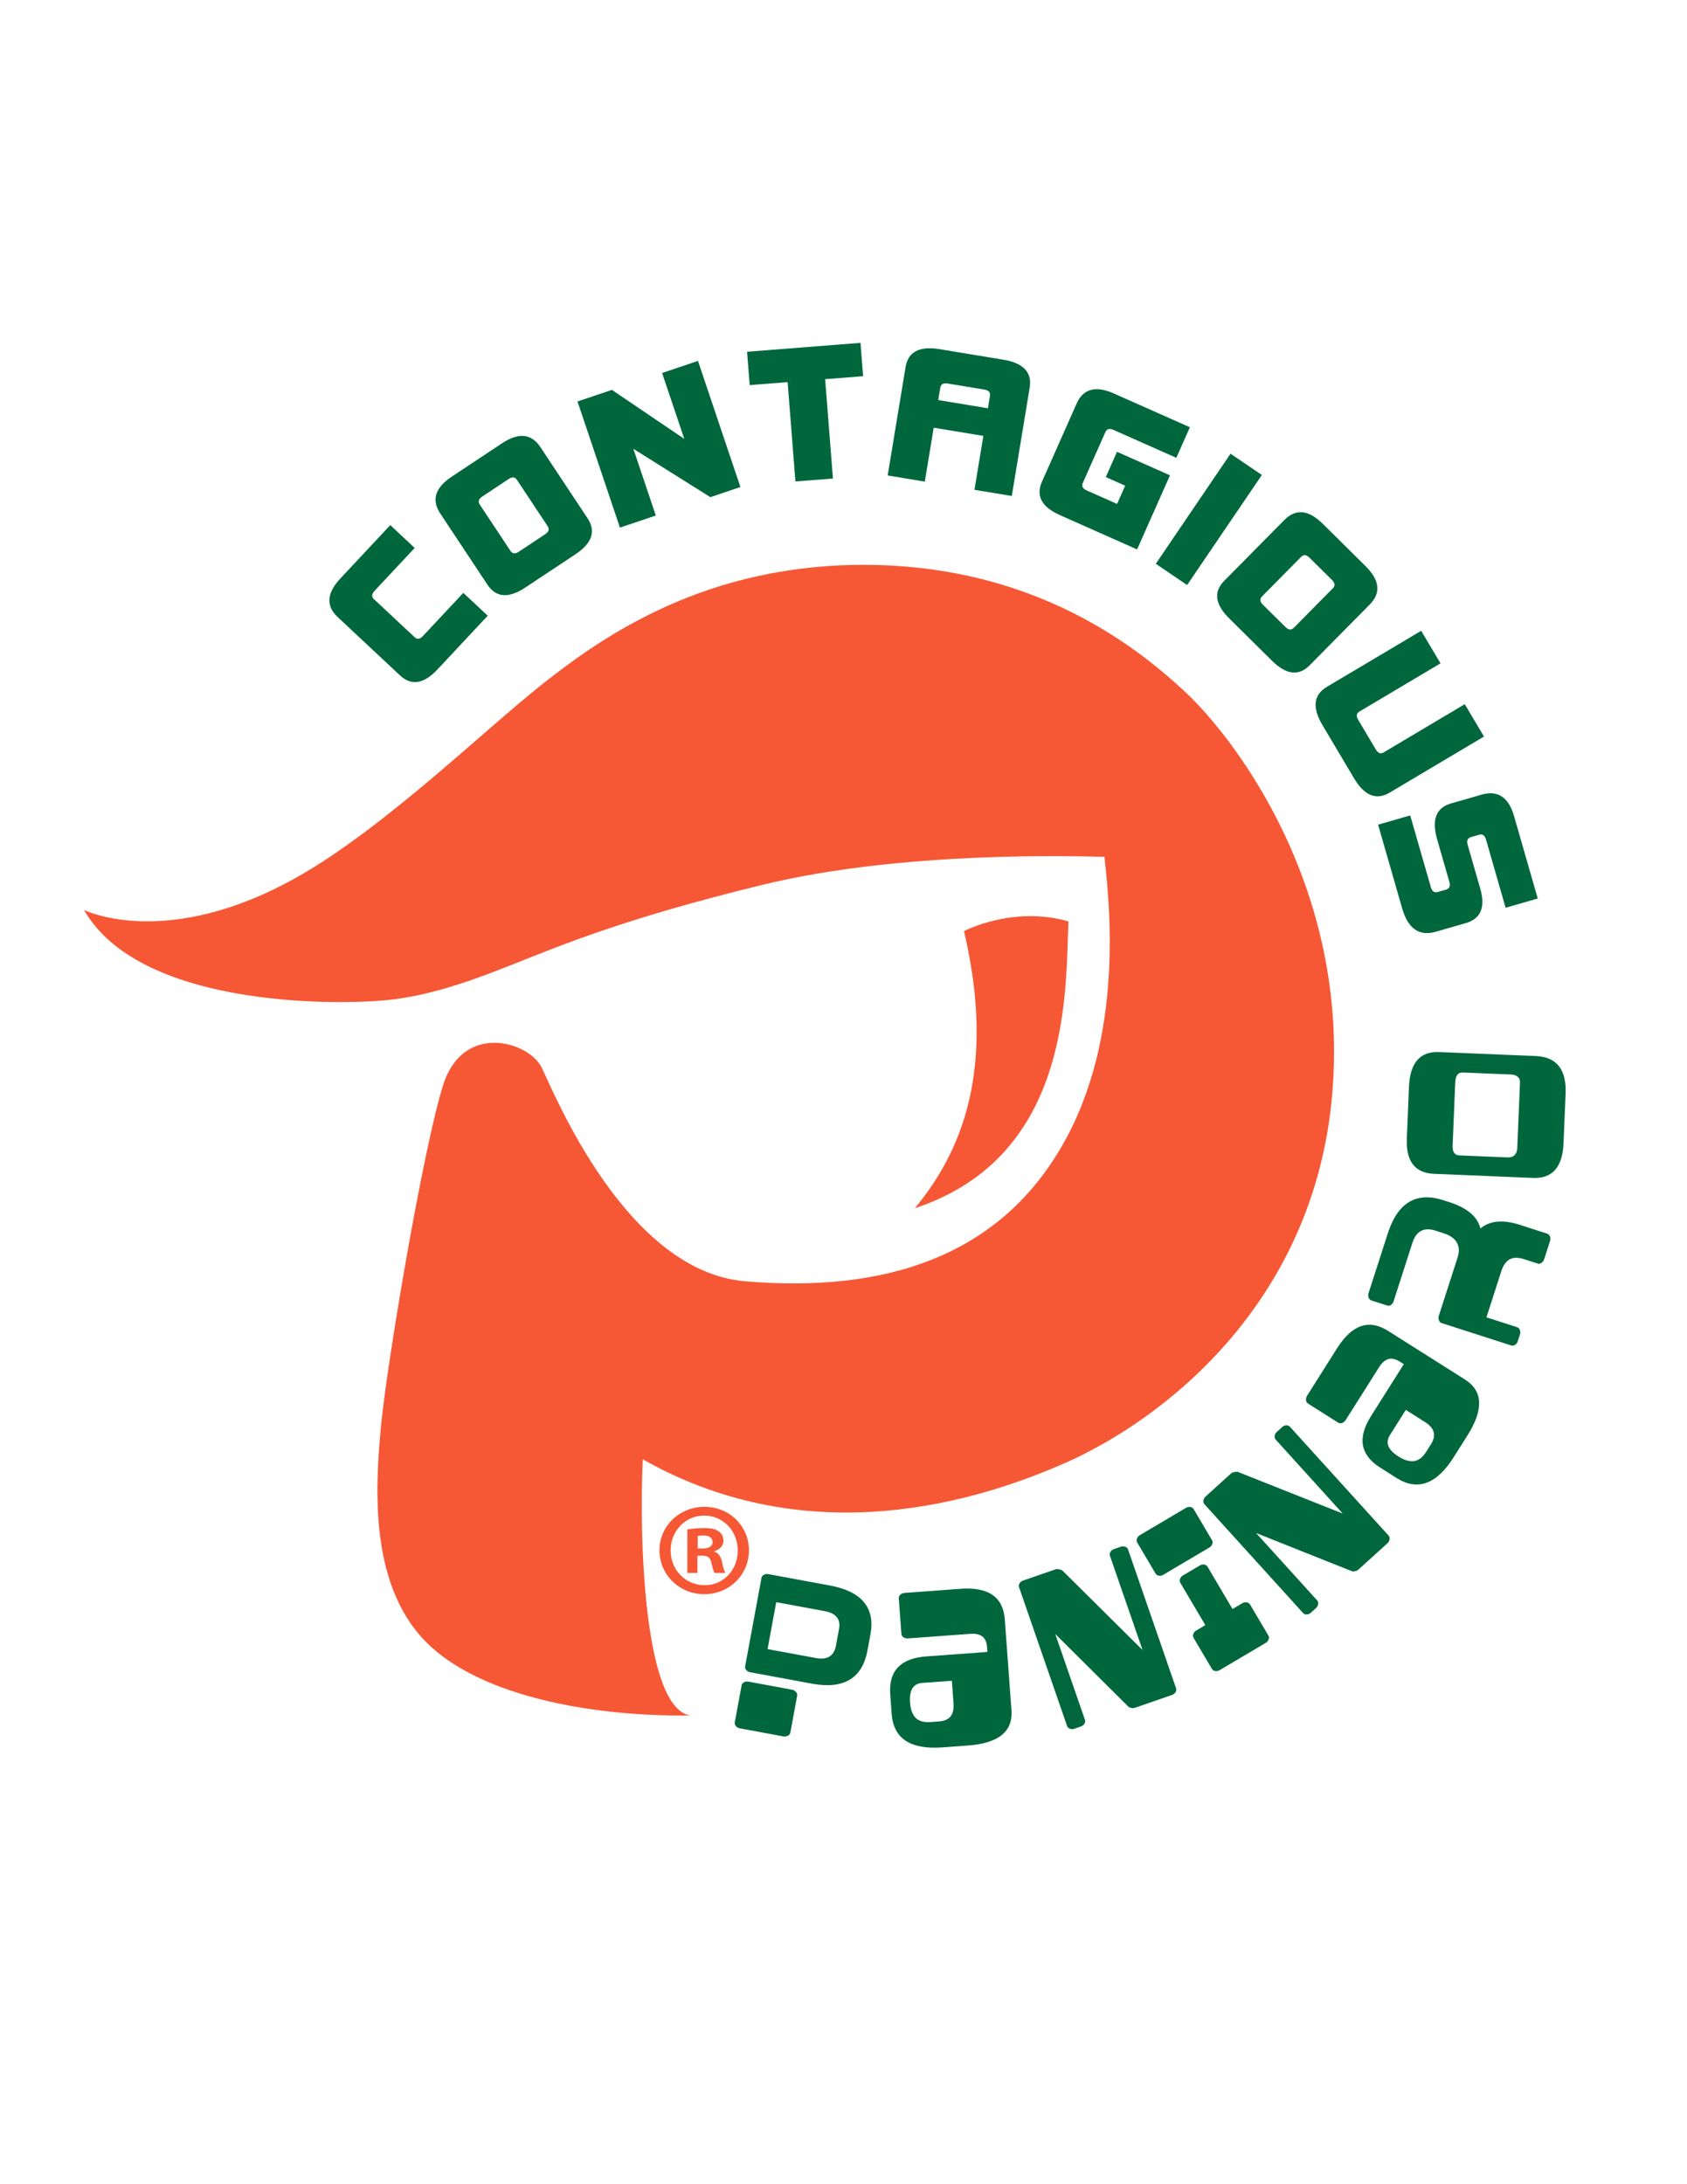 <?xml version="1.0" encoding="utf-8"?>
<!-- Generator: Adobe Illustrator 15.0.0, SVG Export Plug-In . SVG Version: 6.00 Build 0)  -->
<!DOCTYPE svg PUBLIC "-//W3C//DTD SVG 1.1//EN" "http://www.w3.org/Graphics/SVG/1.1/DTD/svg11.dtd">
<svg version="1.1" id="Livello_1" xmlns="http://www.w3.org/2000/svg" xmlns:xlink="http://www.w3.org/1999/xlink" x="0px" y="0px"
	 width="963.78px" height="1247.24px" viewBox="0 0 963.78 1247.24" enable-background="new 0 0 963.78 1247.24"
	 xml:space="preserve">
<g display="none">
	<g display="inline">
		<path fill="#EDF6E9" d="M248.291,386.617c-8.111,9.087-15.235,11.419-21.874,6.093c-12.18-9.77-24.36-19.542-36.541-29.312
			c-9.019-7.102-1.981-19.403,4.182-25.591c12.089-13.164,24.635-25.544,37.995-37.415c4.751,5.596,7.128,8.394,11.879,13.99
			c-10.26,8.862-20.052,18.264-29.335,28.145c-2.114,2.25-2.453,4.053-1.044,5.359c7.463,6.918,14.926,13.837,22.39,20.755
			c1.408,1.306,3.058,0.918,4.969-1.117c8.458-9.002,17.379-17.568,26.735-25.632c4.748,5.6,7.121,8.4,11.869,14
			C268.552,365.685,258.269,375.822,248.291,386.617z"/>
		<path fill="#EDF6E9" d="M303.968,336.778c-9.304,6.575-16.385,6.932-21.615,0.201c-9.595-12.346-19.188-24.694-28.784-37.039
			c-6.947-8.56,1.279-18.541,8.665-23.158c11.438-7.838,22.993-15.352,35.116-22.101c11.919-6.637,20.001-5.423,23.902,2.596
			c6.851,14.077,13.694,28.157,20.543,42.234c3.732,7.674,0.59,13.795-9.145,19.215C322.819,324.443,313.375,330.39,303.968,336.778
			z M303.302,275.745c-0.951-1.673-2.668-1.805-5.134-0.35c-7.101,4.192-10.613,6.397-17.548,11.034
			c-2.408,1.61-3.064,3.237-1.987,4.831c5.708,8.447,11.412,16.896,17.117,25.343c1.077,1.594,2.695,1.64,4.873,0.184
			c6.272-4.194,9.448-6.188,15.871-9.979c2.23-1.316,2.878-2.791,1.927-4.464C313.382,293.478,308.342,284.611,303.302,275.745z"/>
		<path fill="#EDF6E9" d="M411.167,287.951c-13.551-10.355-27.897-19.25-42.736-27.615c4.298,12.159,8.596,24.318,12.894,36.478
			c-7.77,2.731-11.625,4.228-19.261,7.49c-9.565-22.428-19.133-44.854-28.699-67.282c8.971-3.833,13.5-5.597,22.623-8.831
			c14.92,8.138,29.409,16.775,43.187,26.756c-3.2-12.324-6.409-24.646-9.61-36.969c9.686-2.473,14.558-3.55,24.334-5.392
			c4.644,23.921,9.292,47.842,13.939,71.762C421.145,285.609,417.808,286.328,411.167,287.951z"/>
		<path fill="#EDF6E9" d="M460.879,279.878c-1.629-18.159-3.256-36.319-4.885-54.478c-9.456,0.786-14.181,1.327-23.601,2.709
			c-1.112-7.263-1.667-10.894-2.779-18.156c24.714-3.249,49.116-4.521,74.034-3.892c-0.252,7.334-0.379,11.001-0.631,18.335
			c-9.442-0.377-14.174-0.422-23.638-0.218c0.506,18.218,1.011,36.436,1.521,54.653C472.89,279.004,468.881,279.213,460.879,279.878
			z"/>
		<path fill="#EDF6E9" d="M559.77,286.619c2.143-9.75,4.287-19.5,6.43-29.251c-9.484-2.099-19.054-3.815-28.676-5.148
			c-1.333,9.896-2.677,19.79-4.01,29.685c-7.908-1.096-11.883-1.528-19.85-2.148c1.46-20.018,2.928-40.035,4.39-60.053
			c0.621-8.491,7.569-12.383,20.729-10.708c13.882,1.963,27.528,4.414,41.225,7.409c12.908,3.008,18.077,9.073,15.74,17.256
			c-5.514,19.289-11.02,38.581-16.525,57.873C571.502,289.334,567.607,288.351,559.77,286.619z M570.983,235.617
			c0.412-1.875-0.704-3.112-3.359-3.67c-9.026-1.897-13.571-2.714-22.698-4.076c-2.685-0.401-4.159,0.372-4.416,2.274
			c-0.37,2.74-0.557,4.11-0.927,6.851c10.038,1.393,20.021,3.183,29.916,5.372C570.093,239.668,570.39,238.317,570.983,235.617z"/>
		<path fill="#EDF6E9" d="M608.897,301.507c-9.879-3.844-13.581-9.441-10.858-17.506c4.994-14.795,9.994-29.589,14.984-44.385
			c2.846-8.428,10.473-10.726,22.568-6.019c16.781,6.811,32.949,14.372,48.934,22.887c-3.585,6.405-5.379,9.608-8.964,16.013
			c-12.594-6.707-25.284-12.822-38.377-18.493c-2.504-1.042-4.127-0.653-4.853,1.125c-3.848,9.422-7.688,18.848-11.532,28.271
			c-0.726,1.778,0.051,3.119,2.315,4.061c6.885,2.863,10.292,4.387,17.021,7.614c1.914-3.939,2.871-5.907,4.785-9.846
			c-4.432-2.125-6.665-3.15-11.163-5.123c2.462-5.547,3.693-8.323,6.155-13.87c10.689,4.689,21.161,9.871,31.369,15.532
			c-7.269,12.923-14.538,25.847-21.809,38.769C636.184,313.482,622.819,307.215,608.897,301.507z"/>
		<path fill="#EDF6E9" d="M662.637,328.243c12.92-20.636,25.834-41.274,38.753-61.911c8.404,5.186,12.532,7.91,20.623,13.625
			c-14.179,19.804-28.357,39.608-42.533,59.414C672.872,334.704,669.5,332.479,662.637,328.243z"/>
		<path fill="#EDF6E9" d="M704.483,358.944c-8.12-7.032-9.771-13.562-4.479-20.248c9.703-12.27,19.413-24.535,29.123-36.8
			c5.53-6.988,13.559-6.582,23.501,2.028c10.021,8.679,19.597,17.868,28.684,27.521c9.093,9.666,9.89,17.769,3.082,23.529
			c-11.949,10.114-23.903,20.223-35.854,30.336c-6.515,5.512-13.204,4.004-20.63-3.89
			C720.31,373.626,712.586,366.216,704.483,358.944z M762.463,342.495c1.389-1.333,1.123-3.001-0.82-4.969
			c-5.597-5.667-8.465-8.417-14.329-13.751c-2.036-1.852-3.709-2.043-4.995-0.611c-6.813,7.587-13.629,15.172-20.444,22.758
			c-1.286,1.432-0.995,2.97,0.847,4.645c5.304,4.824,7.898,7.311,12.96,12.436c1.758,1.78,3.318,2.019,4.707,0.686
			C747.746,356.624,755.103,349.557,762.463,342.495z"/>
		<path fill="#EDF6E9" d="M758.578,419.578c-6.376-9.339-6.509-16.282,0.266-21.472c15.966-12.235,31.933-24.467,47.9-36.699
			c6.185,8.088,9.162,12.254,14.854,20.824c-14.368,9.615-28.739,19.228-43.108,28.842c-1.6,1.07-1.687,2.668-0.29,4.825
			c4.387,6.774,6.492,10.247,10.504,17.357c1.277,2.264,2.74,2.943,4.421,2.007c15.097-8.411,30.196-16.818,45.294-25.227
			c5,9.108,7.368,13.777,11.812,23.344c-18.161,8.602-36.316,17.216-54.479,25.815c-7.704,3.651-13.896,0.073-19.323-10.113
			C770.793,438.971,764.921,429.259,758.578,419.578z"/>
		<path fill="#EDF6E9" d="M790.857,480.048c6.789-2.799,10.183-4.199,16.971-6.998c5.58,14.604,10.336,29.196,14.471,44.274
			c0.69,2.706,1.944,3.842,3.808,3.38s2.797-0.694,4.66-1.156s2.461-2.103,1.749-4.892c-2.363-9.269-5.093-18.443-8.177-27.498
			c-4.226-12.396-2.848-19.892,5.029-23.143c6.432-2.655,9.649-3.981,16.081-6.636c10.278-4.633,17.856,5.804,20.258,14.475
			c6.609,20.192,11.819,40.444,15.89,61.296c-7.217,1.307-10.826,1.959-18.042,3.267c-2.965-16.466-6.954-32.747-11.955-48.713
			c-0.908-2.894-2.295-4.018-4.116-3.408c-1.785,0.598-2.677,0.896-4.462,1.494c-1.821,0.61-2.268,2.309-1.385,5.123
			c3.1,9.886,5.796,19.898,8.087,30.003c2.975,13.102-0.229,20.684-8.676,22.152c-6.733,1.17-10.102,1.756-16.835,2.927
			c-9.332,1.623-14.961-4.149-17.869-16.689C802.154,512.536,797.32,496.102,790.857,480.048z"/>
	</g>
</g>
<g display="none">
	<g display="inline">
		<path fill="#FFDC4D" d="M438.691,899.294c0.175-0.763,0.629-1.345,1.361-1.742c0.73-0.396,1.488-0.508,2.27-0.337
			c10.377,2.267,20.873,3.989,31.432,5.144c8.096,0.883,13.965,3.158,17.89,7.227c3.923,4.067,5.905,9.807,5.729,17.331
			c-0.088,3.715-0.132,5.571-0.22,9.287c0.199,16.99-13.863,24.533-29.393,22.392c-12.597-1.375-25.118-3.427-37.497-6.136
			c-0.933-0.204-1.705-0.661-2.308-1.359s-0.825-1.391-0.667-2.078C431.088,932.445,434.892,915.87,438.691,899.294z
			 M423.37,984.046c-1.02-0.223-1.868-0.698-2.538-1.411c-0.669-0.713-0.918-1.453-0.743-2.218
			c1.902-8.297,2.854-12.443,4.755-20.74c0.175-0.763,0.694-1.328,1.555-1.696c0.859-0.367,1.763-0.447,2.71-0.24
			c10.808,2.363,16.203,3.328,26.945,4.842c0.943,0.133,1.769,0.523,2.484,1.172c0.715,0.649,1.024,1.36,0.925,2.137
			c-1.079,8.444-1.618,12.667-2.696,21.111c-0.1,0.778-0.603,1.384-1.515,1.814c-0.914,0.432-1.881,0.576-2.896,0.434
			C442.634,987.881,432.963,986.143,423.37,984.046z M446.008,913.104c-2.066,10.616-3.098,15.925-5.164,26.541
			c9.327,1.828,18.73,3.264,28.177,4.303c6.594,0.725,10.11-2.068,10.577-8.088c0.295-3.799,0.442-5.697,0.737-9.496
			c0.437-5.627-2.363-8.639-8.424-9.305C461.594,915.924,456.407,915.139,446.008,913.104z"/>
		<path fill="#FFDC4D" d="M517.073,906.679c-0.032-0.782,0.236-1.46,0.803-2.034c0.564-0.571,1.307-0.881,2.231-0.928
			c10.83-0.548,16.197-1.077,26.79-2.609c11.297-2.368,21.868,3.336,23.805,15.182c3.631,16.826,7.264,33.653,10.896,50.479
			c3.699,14.736-12.636,21.494-24.342,22.692c-6.368,0.879-9.57,1.254-16.007,1.863c-13.614,1.619-31.11-2.604-30.829-19.407
			c-0.069-4.422-0.104-6.634-0.173-11.056c-0.666-12.727,8.677-20.515,20.827-20.963c11.099-1.072,21.97-2.483,32.973-4.291
			c-0.178-0.972-0.266-1.459-0.443-2.431c-0.549-3.009-1.64-5.021-3.245-6.053s-3.727-1.323-6.397-0.907
			c-10.857,1.491-21.567,2.59-32.501,3.343c-1.007,0.051-1.844-0.188-2.505-0.708c-0.662-0.521-1.013-1.215-1.049-2.078
			C517.573,918.735,517.406,914.717,517.073,906.679z M528.864,954.923c-5.116,0.351-7.521,3.964-7.186,11.014
			c0.189,3.995,1.231,6.937,3.162,8.795s4.915,2.671,8.89,2.362c2.133-0.166,3.196-0.255,5.322-0.451
			c6.254-0.578,8.974-4.142,8.22-10.449c-0.614-5.139-0.922-7.711-1.536-12.85C539.028,954.141,535.651,954.458,528.864,954.923z"/>
		<path fill="#FFDC4D" d="M670.427,952.022c0.343,0.706,0.302,1.467-0.122,2.28c-0.425,0.816-1.067,1.43-1.925,1.838
			c-8.635,4.112-13.02,6.039-21.925,9.614c-0.688,0.276-1.451,0.368-2.283,0.274c-0.831-0.094-1.416-0.285-1.755-0.575
			c-14.735-12.799-28.644-26.54-41.604-41.134c5.033,16.419,10.062,32.841,15.095,49.26c0.229,0.75,0.069,1.499-0.481,2.239
			c-0.553,0.743-1.342,1.267-2.362,1.569c-1.594,0.474-2.393,0.708-3.993,1.164c-0.923,0.263-1.822,0.228-2.684-0.102
			s-1.398-0.874-1.605-1.631c-7.312-26.78-14.637-53.557-21.952-80.336c-0.206-0.755-0.104-1.475,0.304-2.158
			c0.406-0.682,0.963-1.124,1.671-1.326c6.281-1.79,9.39-2.773,15.535-4.903c0.386-0.134,0.909-0.106,1.578,0.073
			c0.669,0.181,1.237,0.433,1.705,0.766c14.312,15.521,29.319,29.939,45.355,43.669c-7.713-17.206-15.425-34.412-23.137-51.618
			c-0.32-0.714-0.333-1.439-0.041-2.175c0.293-0.734,0.768-1.256,1.43-1.562c1.236-0.571,1.854-0.86,3.082-1.445
			c0.658-0.313,1.362-0.344,2.11-0.098s1.294,0.719,1.636,1.423C646.183,902.093,658.3,927.061,670.427,952.022z"/>
		<path fill="#FFDC4D" d="M661.873,888.773c-0.688,0.391-1.441,0.499-2.242,0.319c-0.802-0.18-1.391-0.615-1.771-1.302
			c-3.96-7.162-5.939-10.743-9.899-17.904c-0.379-0.685-0.452-1.407-0.224-2.164c0.228-0.755,0.657-1.312,1.289-1.67
			c8.727-4.953,12.983-7.613,21.244-13.277c0.6-0.411,1.286-0.551,2.063-0.424c0.778,0.128,1.392,0.51,1.84,1.151
			c4.685,6.709,7.026,10.063,11.711,16.772c0.449,0.643,0.579,1.365,0.388,2.165c-0.19,0.801-0.61,1.424-1.264,1.872
			C676.012,880.48,671.377,883.38,661.873,888.773z M692.772,943.433c-0.824,0.468-1.696,0.639-2.603,0.519
			c-0.906-0.121-1.55-0.524-1.93-1.211c-3.937-7.121-5.907-10.68-9.844-17.801c-0.417-0.754-0.455-1.538-0.121-2.354
			c0.333-0.812,0.885-1.44,1.652-1.876c2.099-1.191,3.144-1.794,5.221-3.02c-5.649-9.608-8.476-14.412-14.124-24.021
			c-0.397-0.676-0.463-1.411-0.202-2.205c0.261-0.791,0.735-1.396,1.426-1.812c3.452-2.081,5.163-3.146,8.547-5.331
			c0.828-0.535,1.634-0.734,2.42-0.596c0.785,0.139,1.399,0.537,1.83,1.191c6.125,9.312,9.188,13.967,15.313,23.278
			c2.158-1.423,3.231-2.146,5.363-3.607c0.729-0.499,1.525-0.716,2.4-0.657c0.877,0.059,1.564,0.437,2.058,1.143
			c4.657,6.671,6.99,10.005,11.648,16.676c0.449,0.643,0.526,1.402,0.236,2.271c-0.29,0.869-0.823,1.572-1.605,2.108
			C711.355,932.174,702.196,937.898,692.772,943.433z"/>
		<path fill="#FFDC4D" d="M788.752,862.149c0.588,0.52,0.842,1.241,0.762,2.152c-0.08,0.913-0.438,1.723-1.072,2.425
			c-6.396,7.07-9.704,10.506-16.517,17.159c-0.528,0.517-1.194,0.888-1.993,1.114c-0.8,0.228-1.413,0.273-1.836,0.134
			c-18.47-6.202-36.545-13.596-54.045-22.161c10.964,13.207,21.928,26.414,32.894,39.619c0.501,0.604,0.642,1.353,0.426,2.24
			c-0.218,0.893-0.733,1.67-1.548,2.332c-1.271,1.034-1.908,1.549-3.19,2.569c-0.739,0.589-1.572,0.894-2.488,0.916
			c-0.914,0.022-1.61-0.278-2.093-0.896c-17.072-21.87-34.146-43.741-51.217-65.612c-0.481-0.616-0.665-1.318-0.559-2.1
			c0.106-0.78,0.439-1.395,1.007-1.846c5.032-4.007,7.495-6.078,12.304-10.353c0.301-0.267,0.793-0.442,1.475-0.528
			c0.681-0.085,1.3-0.065,1.857,0.064c19.143,8.886,38.508,16.479,58.567,23.037c-13.728-12.919-27.457-25.836-41.189-38.75
			c-0.569-0.536-0.861-1.202-0.874-1.99c-0.014-0.786,0.228-1.445,0.721-1.979c0.921-0.995,1.377-1.494,2.287-2.5
			c0.487-0.539,1.125-0.838,1.912-0.896c0.788-0.059,1.477,0.172,2.062,0.69C747.184,825.381,767.967,843.766,788.752,862.149z"/>
		<path fill="#FFDC4D" d="M740.264,790.177c-0.623-0.474-0.98-1.106-1.074-1.891c-0.094-0.782,0.124-1.526,0.658-2.241
			c6.259-8.366,9.214-12.7,14.728-21.637c5.427-10.138,16.574-14.349,26.806-8.305c15.24,8.001,30.481,15.999,45.721,24
			c13.558,6.54,8.546,23.16,1.971,32.885c-3.341,5.34-5.064,7.973-8.613,13.156c-7.462,11.499-21.506,21.183-33.989,10.479
			c-3.45-2.765-5.176-4.149-8.626-6.914c-9.971-7.382-10.719-19.201-3.327-28.758c6.146-9.01,11.902-18.067,17.454-27.454
			c-0.859-0.486-1.292-0.73-2.151-1.217c-2.661-1.507-4.899-1.968-6.71-1.414c-1.813,0.555-3.386,1.969-4.759,4.247
			c-5.476,9.084-11.404,17.894-17.757,26.387c-0.582,0.777-1.28,1.244-2.088,1.402c-0.809,0.158-1.556-0.024-2.243-0.548
			C749.862,797.483,746.663,795.049,740.264,790.177z M784.718,812.162c-2.902,4.021-1.596,8.103,4.043,12.344
			c3.195,2.403,6.104,3.503,8.728,3.257c2.622-0.246,5.096-1.941,7.328-5.091c1.198-1.691,1.791-2.539,2.967-4.248
			c3.455-5.024,2.429-9.337-2.899-12.794c-4.341-2.816-6.51-4.227-10.851-7.043C790.433,804.113,788.568,806.828,784.718,812.162z"
			/>
		<path fill="#FFDC4D" d="M872.18,716.062c-0.27,0.946-0.778,1.71-1.519,2.286c-0.738,0.575-1.483,0.747-2.235,0.523
			c-2.978-0.884-4.466-1.327-7.443-2.211c-3.608-1.071-6.451-0.928-8.529,0.385c-2.078,1.313-3.646,3.67-4.768,7.076
			c-2.984,9.059-6.328,18-10.03,26.79c6.724,2.827,10.084,4.24,16.808,7.068c0.724,0.305,1.191,0.91,1.403,1.812
			c0.213,0.906,0.13,1.805-0.254,2.691c-0.716,1.656-1.081,2.479-1.816,4.125c-0.394,0.881-1,1.553-1.81,2.007
			c-0.808,0.453-1.567,0.514-2.281,0.187c-12.548-5.749-25.1-11.49-37.649-17.236c-0.712-0.326-1.183-0.902-1.409-1.729
			c-0.226-0.827-0.169-1.626,0.176-2.398c4.434-10.409,8.444-20.783,12.175-31.465c1.011-3.069,0.801-5.771-0.603-8.03
			c-1.403-2.257-3.925-3.9-7.533-4.972c-1.85-0.549-2.775-0.827-4.625-1.376c-6.69-1.985-10.888,0.075-12.86,6.059
			c-3.227,9.785-6.951,19.404-11.153,28.812c-0.317,0.71-0.836,1.238-1.55,1.576c-0.713,0.338-1.461,0.323-2.246-0.036
			c-3.38-1.547-5.072-2.32-8.452-3.867c-0.712-0.326-1.196-0.867-1.457-1.62c-0.26-0.752-0.241-1.463,0.061-2.139
			c4.085-9.141,7.69-18.493,10.81-28.006c3.9-13.875,15.979-20.959,29.975-17.04c1.372,0.331,2.061,0.497,3.433,0.828
			c10.368,2.5,18.46,13.534,18.644,13.584c1.005,0.274,12.459-6.085,22.292-3.714c6.312,1.522,9.466,2.284,15.778,3.807
			c0.763,0.184,1.322,0.712,1.674,1.585c0.354,0.876,0.397,1.851,0.132,2.911C874.133,709.057,873.506,711.402,872.18,716.062z"/>
		<path fill="#FFDC4D" d="M869.525,601.474c13.124-0.432,17.711,12.756,16.924,23.778c-0.547,10.847-1.377,21.549-2.518,32.35
			c-0.867,10.584-7.12,22.828-19.669,19.979c-18.425-3.415-36.851-6.831-55.275-10.248c-10.639-1.973-14.798-8.384-13.411-19.569
			c1.271-10.245,1.691-15.446,2.063-25.976c-0.262-9.915,5.555-19.079,16.299-18.872
			C832.468,602.434,850.996,601.953,869.525,601.474z M827.913,613.577c-2.663-0.022-3.996,1.9-4.091,5.734
			c-0.499,11.561-1.382,22.881-2.688,34.378c-0.455,3.432,0.597,5.334,3.23,5.733c10.836,1.645,16.252,2.467,27.089,4.111
			c1.784,0.271,3.182-0.064,4.19-1.016c1.01-0.951,1.613-2.153,1.807-3.604c1.785-13.397,2.807-26.893,3.077-40.405
			c0.03-1.499-0.444-2.664-1.415-3.474c-0.971-0.811-2.243-1.222-3.812-1.235C844.346,613.71,838.869,613.666,827.913,613.577z"/>
	</g>
</g>
<path fill="#F65835" d="M48,519.627c0,0,46.977,23.477,122.014-18.922c49.883-28.188,107.657-84.821,140.934-110.92
	c33.276-26.099,92.652-68.511,186.608-67.206c93.956,1.306,151.37,46.315,179.427,72.415
	c28.054,26.098,93.95,111.574,84.178,229.025c-10.08,121.132-97.882,187.254-152.686,211.403
	c-48.6,21.416-145.504,52.188-241.247-2.122c-2.125,44.534,0.48,142.396,27.231,146.311c-58.723,0.652-117.792-11.586-148.103-39.14
	c-35.895-32.633-31.974-90.696-28.712-125.93c3.262-35.232,24.148-159.199,35.563-195.087c11.415-35.887,48.94-24.793,56.276-9.787
	c7.337,15.005,48.226,116.288,116.295,122.005c77.643,6.523,146.669-12.481,184.002-82.858
	c33.923-63.948,22.829-141.592,21.21-159.528c-15.992-0.327-115.168-3.589-195.421,15.985
	c-80.254,19.573-116.308,35.085-141.587,45.02c-18.264,7.178-45.668,18.27-73.729,20.878C188.359,574.136,79.321,574.436,48,519.627
	z"/>
<path fill="#F65835" d="M550.735,531.695c0,0,27.729-14.68,59.701-5.546c-1.958,36.539,3.264,133.756-87.757,163.771
	C549.104,657.949,569.33,610.969,550.735,531.695z"/>
<g>
	<path fill="#F65835" d="M427.865,885.309c0,13.954-11.224,25.025-25.481,25.025s-25.632-11.071-25.632-25.025
		s11.375-24.874,25.784-24.874C416.642,860.435,427.865,871.354,427.865,885.309z M383.122,885.309
		c0,11.072,8.342,19.869,19.414,19.869c10.769,0.151,18.959-8.797,18.959-19.718c0-11.072-8.19-20.021-19.262-20.021
		C391.464,865.439,383.122,874.388,383.122,885.309z M398.441,898.2h-5.764v-24.874c2.275-0.303,5.46-0.758,9.556-0.758
		c4.702,0,6.825,0.758,8.494,1.972c1.517,1.062,2.578,2.882,2.578,5.309c0,3.033-2.275,5.005-5.157,5.915v0.303
		c2.427,0.759,3.64,2.73,4.398,6.067c0.758,3.792,1.365,5.157,1.82,6.066H408.3c-0.759-0.909-1.213-3.033-1.972-6.066
		c-0.455-2.578-1.972-3.792-5.157-3.792h-2.73V898.2z M398.593,884.247h2.73c3.185,0,5.764-1.062,5.764-3.641
		c0-2.275-1.668-3.792-5.309-3.792c-1.517,0-2.579,0.152-3.185,0.304V884.247z"/>
</g>
<g>
	<path fill="#00673D" d="M422.612,986.93c-0.874-0.161-1.602-0.576-2.179-1.246c-0.581-0.669-0.797-1.392-0.653-2.169l3.899-21.084
		c0.144-0.775,0.604-1.374,1.386-1.792c0.778-0.417,1.606-0.546,2.48-0.385l24.899,4.604c0.874,0.162,1.624,0.583,2.252,1.26
		c0.627,0.679,0.869,1.407,0.726,2.182l-3.898,21.085c-0.145,0.777-0.631,1.37-1.459,1.778c-0.828,0.41-1.68,0.533-2.553,0.371
		L422.612,986.93z M435.032,901.041c0.144-0.775,0.604-1.374,1.385-1.792c0.778-0.417,1.607-0.546,2.48-0.385l35.238,6.516
		c9.123,1.688,15.611,4.875,19.464,9.563c3.852,4.688,5.088,10.76,3.709,18.215l-1.701,9.202
		c-2.973,16.075-13.584,22.426-31.833,19.051l-35.237-6.516c-0.874-0.161-1.602-0.576-2.18-1.246
		c-0.58-0.668-0.804-1.354-0.674-2.053L435.032,901.041z M443.463,914.889l-4.954,26.792l27.665,5.115
		c6.503,1.203,10.31-1.184,11.415-7.164l1.745-9.437c1.033-5.592-1.703-8.989-8.205-10.19L443.463,914.889z"/>
	<path fill="#00673D" d="M513.471,912.693c-0.059-0.786,0.236-1.481,0.885-2.085c0.648-0.601,1.514-0.942,2.598-1.021l31.752-2.329
		c15.951-1.171,24.396,4.665,25.338,17.502l3.807,51.866c0.889,12.131-7.381,18.834-24.807,20.112l-14.619,1.073
		c-18.314,1.343-27.988-5.033-29.021-19.133l-0.814-11.106c-0.982-13.389,5.859-20.623,20.531-21.699l35-2.567l-0.182-2.481
		c-0.225-3.071-1.148-5.201-2.77-6.389c-1.623-1.188-3.908-1.673-6.863-1.457l-35.443,2.601c-1.084,0.079-1.992-0.131-2.719-0.632
		c-0.73-0.499-1.127-1.184-1.189-2.051L513.471,912.693z M526.814,961.009c-5.121,0.375-7.42,4.107-6.9,11.196
		c0.295,4.018,1.375,6.948,3.242,8.79c1.867,1.844,4.672,2.627,8.414,2.353l5.021-0.368c5.908-0.434,8.627-3.841,8.158-10.221
		l-0.953-12.996L526.814,961.009z"/>
	<path fill="#00673D" d="M671.885,964.052c0.258,0.748,0.148,1.496-0.322,2.242c-0.473,0.75-1.127,1.269-1.967,1.56l-21.131,7.315
		c-0.652,0.227-1.371,0.268-2.152,0.118c-0.781-0.146-1.33-0.374-1.646-0.684l-41.812-41.561l16.977,49.032
		c0.258,0.746,0.15,1.495-0.32,2.241c-0.473,0.75-1.178,1.285-2.109,1.607l-3.639,1.26c-0.838,0.291-1.676,0.289-2.508-0.009
		c-0.834-0.295-1.381-0.816-1.639-1.563l-27.441-79.257c-0.258-0.744-0.152-1.492,0.322-2.241c0.469-0.747,1.127-1.269,1.965-1.56
		l18.611-6.443c0.467-0.161,1.09-0.168,1.873-0.021c0.781,0.148,1.436,0.38,1.967,0.698l45.818,45.438l-18.643-53.845
		c-0.258-0.745-0.152-1.492,0.32-2.242c0.473-0.747,1.129-1.268,1.969-1.559l3.918-1.356c0.838-0.291,1.676-0.287,2.51,0.009
		c0.832,0.297,1.381,0.817,1.639,1.563L671.885,964.052z"/>
	<path fill="#00673D" d="M664.553,899.271c-0.766,0.453-1.586,0.618-2.461,0.493c-0.877-0.123-1.516-0.525-1.918-1.206
		l-10.494-17.741c-0.4-0.679-0.447-1.433-0.133-2.261c0.312-0.827,0.852-1.469,1.617-1.92l26.383-15.605
		c0.764-0.453,1.586-0.615,2.461-0.493c0.875,0.126,1.516,0.527,1.918,1.206l10.494,17.741c0.402,0.681,0.445,1.436,0.133,2.262
		c-0.312,0.828-0.852,1.467-1.617,1.92L664.553,899.271z M696.76,953.72c-0.766,0.452-1.588,0.618-2.463,0.492
		c-0.877-0.122-1.516-0.524-1.916-1.205l-10.436-17.64c-0.441-0.747-0.506-1.534-0.193-2.363c0.312-0.825,0.854-1.467,1.619-1.92
		l5.225-3.091l-14.293-24.165c-0.402-0.679-0.447-1.433-0.135-2.261c0.312-0.826,0.854-1.468,1.619-1.92l9.559-5.654
		c0.934-0.553,1.816-0.753,2.652-0.605c0.832,0.15,1.451,0.564,1.854,1.243l14.293,24.165l5.607-3.317
		c0.766-0.451,1.586-0.614,2.461-0.492c0.877,0.126,1.537,0.561,1.979,1.308l10.434,17.64c0.404,0.681,0.445,1.436,0.133,2.262
		c-0.314,0.828-0.852,1.467-1.617,1.919L696.76,953.72z"/>
	<path fill="#00673D" d="M793.271,876.841c0.531,0.585,0.727,1.316,0.586,2.188c-0.141,0.875-0.541,1.609-1.199,2.206
		l-16.562,15.021c-0.512,0.464-1.156,0.783-1.934,0.953c-0.777,0.173-1.371,0.18-1.783,0.018l-54.77-21.816l34.857,38.436
		c0.531,0.585,0.725,1.315,0.586,2.188c-0.141,0.874-0.578,1.643-1.309,2.305l-2.854,2.586c-0.656,0.598-1.428,0.925-2.311,0.979
		c-0.883,0.056-1.59-0.21-2.121-0.796l-56.344-62.129c-0.529-0.584-0.725-1.313-0.584-2.188c0.139-0.872,0.539-1.608,1.197-2.205
		l14.588-13.231c0.365-0.331,0.938-0.582,1.715-0.755c0.777-0.17,1.473-0.213,2.082-0.128l59.977,23.812l-38.279-42.21
		c-0.529-0.584-0.725-1.312-0.586-2.188c0.143-0.872,0.541-1.609,1.199-2.206l3.072-2.785c0.658-0.597,1.43-0.922,2.311-0.978
		c0.883-0.053,1.592,0.211,2.121,0.796L793.271,876.841z"/>
	<path fill="#00673D" d="M747.262,801.482c-0.666-0.422-1.049-1.072-1.146-1.952c-0.098-0.878,0.141-1.777,0.723-2.696
		l17.012-26.911c8.545-13.518,18.26-16.838,29.141-9.959l43.959,27.789c10.281,6.499,10.752,17.133,1.416,31.902l-7.834,12.392
		c-9.812,15.521-20.691,19.505-32.643,11.95l-9.412-5.95c-11.348-7.174-13.094-16.977-5.232-29.411l18.752-29.664l-2.102-1.329
		c-2.605-1.646-4.867-2.17-6.785-1.573c-1.92,0.598-3.67,2.147-5.252,4.65l-18.99,30.04c-0.582,0.919-1.289,1.522-2.125,1.81
		c-0.836,0.291-1.621,0.202-2.357-0.263L747.262,801.482z M794.041,819.491c-2.744,4.339-1.111,8.407,4.896,12.205
		c3.404,2.152,6.404,3.027,8.994,2.621c2.592-0.404,4.891-2.193,6.896-5.365l2.689-4.255c3.166-5.007,2.043-9.22-3.363-12.638
		l-11.014-6.963L794.041,819.491z"/>
	<path fill="#00673D" d="M882.15,719.135c-0.273,0.846-0.777,1.516-1.516,2.002c-0.738,0.489-1.482,0.611-2.234,0.369l-7.443-2.396
		c-3.607-1.162-6.455-1.146-8.541,0.05c-2.084,1.195-3.658,3.438-4.717,6.727l-8.486,26.358l17.479,5.627
		c0.752,0.242,1.285,0.779,1.6,1.604c0.314,0.827,0.336,1.663,0.062,2.509l-1.27,3.947c-0.271,0.846-0.777,1.514-1.516,2.001
		c-0.738,0.489-1.482,0.611-2.234,0.369l-39.693-12.778c-0.75-0.242-1.285-0.776-1.6-1.604c-0.312-0.825-0.336-1.663-0.062-2.509
		l10.801-33.548c1.027-3.193,0.863-5.969-0.494-8.326c-1.355-2.354-3.84-4.114-7.447-5.276l-4.623-1.488
		c-6.691-2.153-11.125,0.152-13.305,6.918l-10.756,33.406c-0.271,0.846-0.758,1.521-1.457,2.02
		c-0.701,0.501-1.465,0.618-2.293,0.351l-8.908-2.868c-0.75-0.241-1.283-0.774-1.6-1.604c-0.312-0.825-0.334-1.663-0.062-2.509
		l10.982-34.111c5.688-17.666,16.275-24.006,31.762-19.021l3.381,1.089c10.227,3.292,16.16,8.313,17.803,15.064
		c5.35-4.5,12.869-5.189,22.568-2.067l15.561,5.01c0.752,0.243,1.285,0.778,1.6,1.604c0.316,0.828,0.32,1.712,0.018,2.65
		L882.15,719.135z"/>
	<path fill="#00673D" d="M878.117,603.068c11.43,0.77,16.863,7.912,16.305,21.424l-1.17,28.26
		c-0.568,13.711-6.375,20.336-17.424,19.879l-56.576-2.343c-10.891-0.451-16.066-7.136-15.531-20.059l1.225-29.59
		c0.568-13.709,6.297-20.341,17.186-19.89L878.117,603.068z M835.639,612.425c-2.682-0.111-4.107,1.808-4.27,5.751l-1.488,35.953
		c-0.15,3.65,1.115,5.529,3.797,5.641l27.578,1.143c1.816,0.075,3.178-0.387,4.09-1.387s1.395-2.188,1.451-3.571l1.568-37.876
		c0.059-1.38-0.391-2.462-1.348-3.242c-0.955-0.78-2.221-1.204-3.801-1.269L835.639,612.425z"/>
</g>
<g>
	<path fill="#00673D" d="M249.938,382.262c-7.8,8.338-14.937,9.477-21.412,3.419l-35.636-33.339
		c-6.766-6.33-6.251-13.664,1.549-22.002l28.523-30.488l13.948,13.049l-22.887,24.463c-1.708,1.826-1.832,3.421-0.371,4.788
		l23.222,21.725c1.46,1.366,3.044,1.137,4.752-0.689l23.057-24.646l13.948,13.049L249.938,382.262z"/>
	<path fill="#00673D" d="M300.104,335.505c-9.516,6.31-16.722,5.769-21.623-1.621l-26.968-40.672
		c-5.12-7.722-2.925-14.738,6.591-21.048l28.649-18.996c9.515-6.309,16.833-5.601,21.954,2.121l26.968,40.672
		c4.9,7.39,2.591,14.24-6.923,20.548L300.104,335.505z M295.321,274.004c-1.105-1.667-2.699-1.809-4.783-0.428l-15.001,9.947
		c-2.084,1.381-2.573,2.906-1.468,4.572l17.573,26.503c1.105,1.667,2.7,1.81,4.783,0.428l15.002-9.947
		c2.083-1.381,2.573-2.906,1.467-4.573L295.321,274.004z"/>
	<path fill="#00673D" d="M405.821,283.894l-43.983-27.61l12.826,38.099l-20.495,6.899l-24.248-72.028l19.666-6.621l41.335,27.974
		l-12.666-37.625l20.495-6.899l24.248,72.028L405.821,283.894z"/>
	<path fill="#00673D" d="M454.421,274.931l-4.448-56.726l-21.683,1.7l-1.493-19.042l64.801-5.082l1.493,19.042l-21.684,1.701
		l4.448,56.726L454.421,274.931z"/>
	<path fill="#00673D" d="M556.705,279.701l5.082-30.784l-28.366-4.683l-5.082,30.783l-21.213-3.502l10.213-61.862
		c1.444-8.748,7.921-12.173,19.433-10.272l36.383,6.006c11.51,1.9,16.544,7.226,15.1,15.973l-10.213,61.862L556.705,279.701z
		 M565.565,226.027c0.326-1.973-0.744-3.164-3.211-3.57l-20.966-3.461c-2.467-0.407-3.863,0.376-4.188,2.349l-1.173,7.104
		l28.366,4.683L565.565,226.027z"/>
	<path fill="#00673D" d="M605.525,294.158c-10.436-4.634-13.852-11.002-10.253-19.106l19.807-44.6
		c3.761-8.468,10.857-10.387,21.293-5.753l43.411,19.279l-7.752,17.456l-35.872-15.931c-2.284-1.015-3.833-0.608-4.645,1.22
		l-12.907,29.063c-0.812,1.828-0.075,3.249,2.21,4.264l17.364,7.711l4.627-10.419l-11.081-4.921l6.413-14.44l30.273,13.445
		l-18.792,42.315L605.525,294.158z"/>
	<path fill="#00673D" d="M660.3,321.938l42.71-62.863l17.888,12.153l-42.711,62.863L660.3,321.938z"/>
	<path fill="#00673D" d="M702.248,353.134c-8.118-8.029-9.059-15.194-2.823-21.499l34.317-34.696
		c6.516-6.588,13.832-5.87,21.95,2.16l24.439,24.173c8.117,8.028,8.917,15.337,2.401,21.925l-34.316,34.696
		c-6.236,6.304-13.412,5.441-21.528-2.586L702.248,353.134z M761.48,335.909c1.406-1.422,1.221-3.012-0.557-4.77l-12.798-12.658
		c-1.777-1.758-3.369-1.926-4.775-0.504l-22.362,22.609c-1.406,1.422-1.221,3.012,0.557,4.77l12.798,12.658
		c1.777,1.758,3.369,1.926,4.775,0.504L761.48,335.909z"/>
	<path fill="#00673D" d="M755.521,414.066c-5.96-10.031-5.128-17.31,2.496-21.838l53.903-32.026l11.046,18.591l-46.339,27.531
		c-1.719,1.021-1.94,2.607-0.663,4.756l10.023,16.872c1.277,2.149,2.775,2.713,4.495,1.691l46.338-27.531l10.982,18.484
		l-53.904,32.026c-7.623,4.529-14.414,1.778-20.372-8.251L755.521,414.066z"/>
	<path fill="#00673D" d="M787.293,470.91l18.355-5.283l11.788,40.962c0.691,2.403,1.998,3.327,3.92,2.774l4.806-1.383
		c1.922-0.553,2.537-2.031,1.846-4.433l-6.983-24.265c-3.228-11.213-0.58-18.043,7.941-20.496l17.394-5.006
		c9.289-2.673,15.49,1.395,18.602,12.207l13.552,47.088l-18.354,5.283l-11.201-38.92c-0.691-2.402-1.998-3.327-3.92-2.774
		l-4.709,1.355c-1.922,0.553-2.537,2.031-1.846,4.434l7.19,24.986c3.064,10.65,0.305,17.212-8.279,19.683l-17.106,4.923
		c-9.481,2.729-15.894-1.714-19.235-13.325L787.293,470.91z"/>
</g>
</svg>
